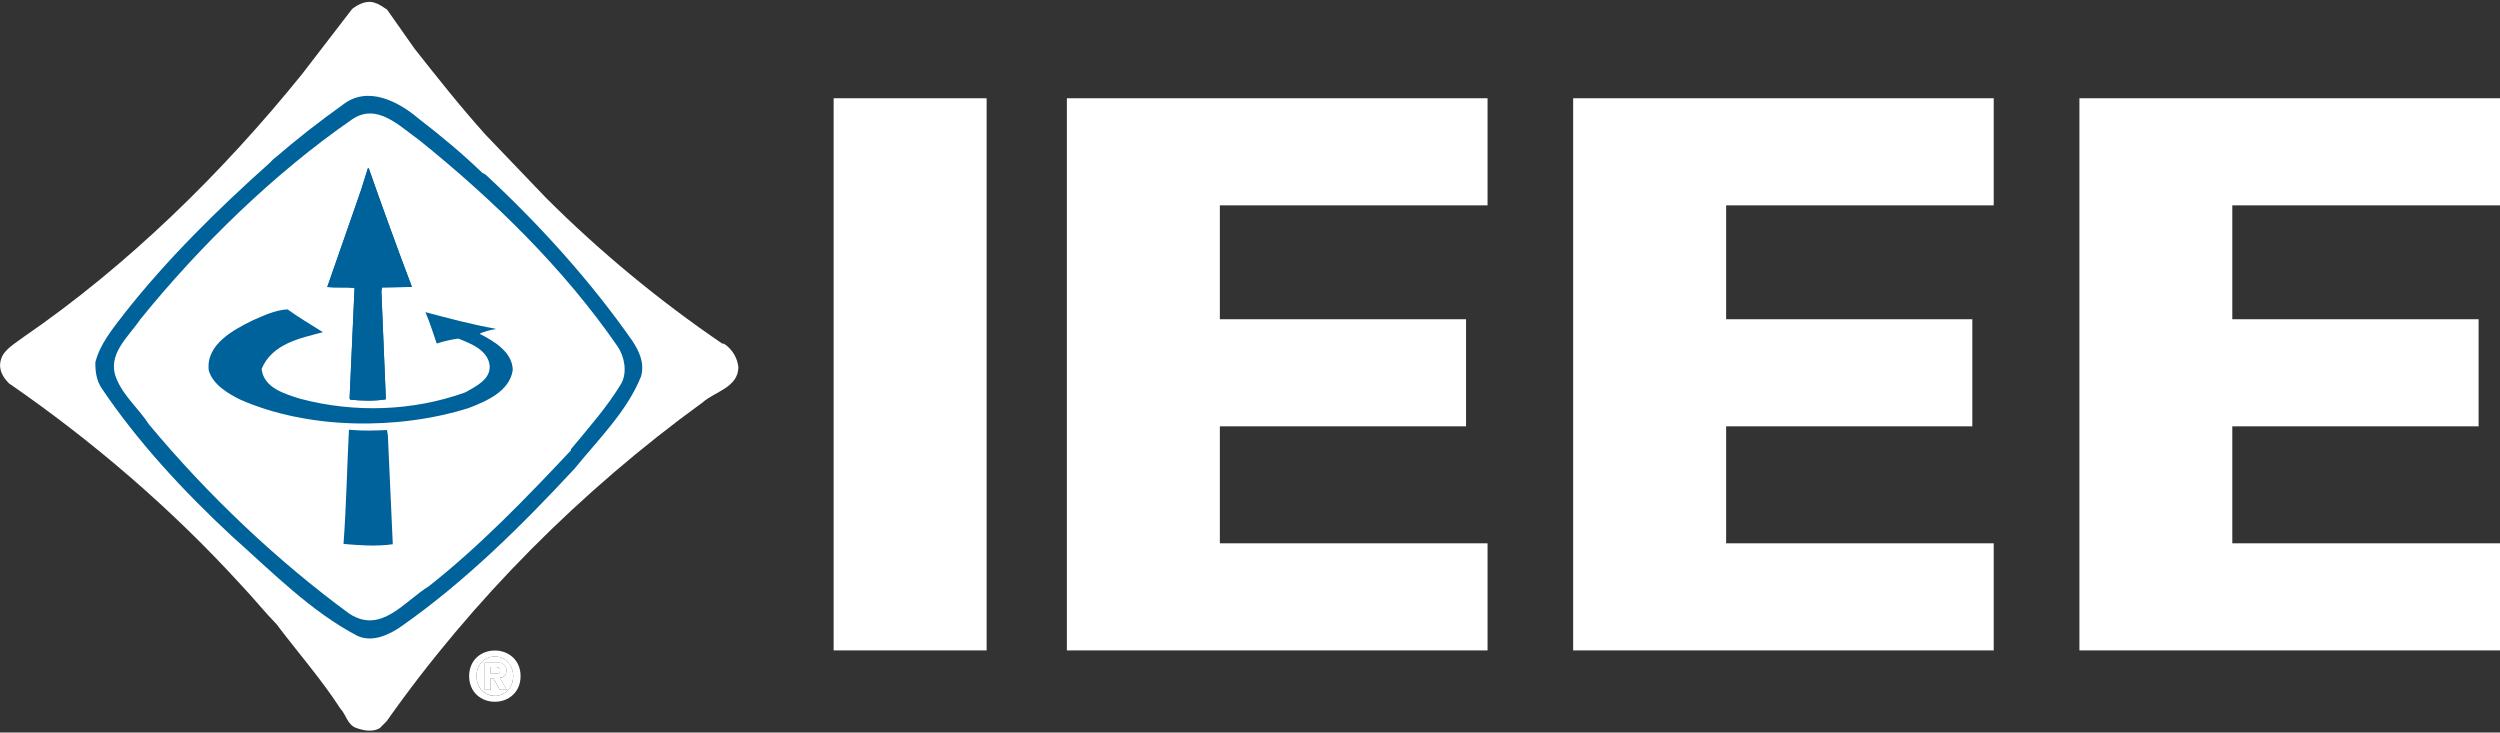 <?xml version="1.0" encoding="utf-8"?>
<!-- Generator: Adobe Illustrator 19.2.0, SVG Export Plug-In . SVG Version: 6.00 Build 0)  -->
<svg version="1.1" id="Layer_1" xmlns="http://www.w3.org/2000/svg" xmlns:xlink="http://www.w3.org/1999/xlink" x="0px" y="0px"
	 viewBox="0 0 2430 712" style="enable-background:new 0 0 2430 712;" xml:space="preserve">
<rect x="0" y="0" width="2430" height="712" fill="#333333" stroke="none"/>
<style type="text/css">
	.st0{fill:#FFFFFF;}
	.st1{fill:#00629B;}
</style>
<g>
	<g>
		<g>
			<polygon class="st0" points="1037,632.2 1445.9,632.2 1445.9,528.1 1185.7,528.1 1185.7,414.4 1425,414.4 1425,310.3 
				1185.7,310.3 1185.7,199.6 1445.9,199.6 1445.9,95.5 1037,95.5 			"/>
			<path class="st0" d="M703.9,334.2l-2-0.3c-61.2-41.7-118.3-88.9-170.7-141.1l-59-61.6c-23.9-26.5-47.1-55.8-69.2-83.8l0,0
				L376.2,9.3c-3.3-2-7.4-5.2-11-6.2c-7.9-3.5-16.5,0.7-22.9,5.6l-48.6,63.2C215.8,168.4,123.6,258.5,23,327.5
				c-7.9,6.2-19.8,12.3-22.2,22.5c-2.6,9.2,2.1,16.8,7.9,22.6c80.5,55.5,157.6,121.3,226.1,196.5c12.2,12.8,22.1,25.5,33.9,37.5
				c20.1,26.7,43.6,53.5,62.1,82.1c5.8,6.1,6.8,16,15.8,19c7.1,2.5,15.8,4.1,22.6,0l6.7-6.8c83.3-118.1,189-224.1,307.1-309.8
				c11.9-10.5,34.4-14.5,34.7-34.1C716.8,347.8,711.7,339.4,703.9,334.2z"/>
			<polygon class="st0" points="1529.1,632.2 1529.1,632.2 1937.9,632.2 1937.9,528.1 1677.8,528.1 1677.8,414.4 1917.1,414.4 
				1917.1,310.3 1677.8,310.3 1677.8,199.6 1937.9,199.6 1937.9,95.5 1529.1,95.5 			"/>
			<polygon class="st0" points="2430,199.6 2430,95.5 2021.2,95.5 2021.2,632.2 2430,632.2 2430,528.1 2169.8,528.1 2169.8,414.4 
				2409.2,414.4 2409.2,310.3 2169.8,310.3 2169.8,199.6 			"/>
			<rect x="810.3" y="95.5" class="st0" width="148.7" height="536.7"/>
		</g>
	</g>
</g>
<g>
	<g>
		<path class="st1" d="M614.5,331.1c-40.3-57.6-89.4-112.1-142.3-161.2l-3.5-2c-19.1-18.4-40.8-36.5-61.7-52.5
			c-19.9-17-49.7-32.3-73.5-13.8c-22.8,16.2-44.8,33.5-66,51.7c-1.8,1.1-3.9,3.6-5.1,4.8c-50.6,45.1-100.6,94.5-141.5,146.6
			c-11.5,15-23.7,29.6-28.2,47.4c-0.2,9.5,1.3,18.4,6.4,25.7c34.6,51.6,80.4,100.8,126,143.1c39.4,35.1,77.2,73.6,122.2,97.1
			c14.8,6.9,31.5-1.1,43.8-9.9c61.1-43,115.6-96.8,167.3-152.5c23.9-29.3,51.2-56.1,64.7-89.7C626.8,352.5,621.1,341.1,614.5,331.1z
			"/>
	</g>
</g>
<g>
	<g>
		<path class="st0" d="M600.3,336.7C548.1,261.1,479.6,194.2,407,135.8c-18.8-13.2-40.5-36.2-64.7-19.8l0,0
			c-75.3,52-147.7,122.5-206,194.5c-11.9,17.5-32.6,34.1-23.2,57.3c6.8,17.1,21.9,29.5,31.6,44.6c57.1,68.7,124.7,132.7,195.1,184.3
			c31,19.8,53-12.2,77.1-26.9c49.2-38.8,94.9-86.1,138-132v-1.1c17.3-20.9,35.6-41.5,49.1-64.1C609.9,361.5,606.9,346.4,600.3,336.7
			z"/>
	</g>
</g>
<g>
	<g>
		<path class="st1" d="M371.4,279.4l29-0.5c-14.5-38.3-28.5-76.8-42-115.4h-0.8l-6.6,21.1l-32.9,94.4c8.2,0.8,18.4,0,26.5,0.8v0.8
			l-4.8,106.7l0.8,1.2c10.5,1,23.7,1.5,34.4-0.4v-1.6l-4.3-103.6L371.4,279.4z"/>
	</g>
	<g>
		<path class="st1" d="M371.4,279.4l29-0.5c-14.5-38.3-28.5-76.8-42-115.4h-0.8l-6.6,21.1l-32.9,94.4c8.2,0.8,18.4,0,26.5,0.8v0.8
			l-4.8,106.7l0.8,1.2c10.5,1,23.7,1.5,34.4-0.4v-1.6l-4.3-103.6L371.4,279.4z"/>
	</g>
</g>
<g>
	<g>
		<g>
			<path class="st1" d="M376.2,418c-12.2,0.5-23.7,1-37-0.3c-2,37.9-2.5,73-5.3,111c15,1.3,31.9,2.6,47.9,0.3L377,423.1L376.2,418z"
				/>
			<path class="st1" d="M466.8,324.8V324c4.6-1.8,9.9-3.5,14.7-4v-0.5c-23.2-4.1-45.6-10.2-68-16.1c4.3,9.9,7.4,20.2,11,30.5
				c6.8-2.2,13.8-3.8,20.9-4.8c11.9,4.6,28.8,11.2,30.5,26c1.3,13.8-13.8,20.6-23.4,26.2c-50.7,18.4-107.9,20.3-160.7,6.3
				c-14.6-4.6-35.7-10.5-37.5-29.1c10.4-24.5,37.2-29.7,59.6-35.6c-11.5-7.4-23.2-14-34.4-22.2c-12,0.7-23,5.9-33.9,10.7
				c-18.5,9.2-45.6,23.2-42.7,48.6c3.9,13.8,18.9,22.7,30.8,28.5c65.5,28.8,152.5,29.8,221.6,8.2c17.1-6.6,40-16.1,43.1-37
				C498.2,342.2,479.9,331.4,466.8,324.8z"/>
		</g>
	</g>
</g>
<g>
	<g>
		<g>
			<path class="st0" d="M480.9,648.3h-4v6.5h5.1c2.6,0,4.1-0.5,4.1-3.5C486.1,648.5,483.1,648.3,480.9,648.3z"/>
			<path class="st0" d="M481,638.1c-9.9,0-17.8,7.6-17.8,19.1s8,19.2,17.8,19.1v0.1c9.6,0,17.8-7.7,17.8-19.2
				C498.8,645.7,490.7,638.1,481,638.1z M485.8,670.6l-6.2-11.3h-2.7h0h0v11.3h-5.7v-26.8h10c6.9,0,11,1.9,11,8.1
				c0,4.9-2.9,6.7-6.5,7l6.9,11.7H485.8z"/>
			<path class="st0" d="M481,632.3c-13.2,0-25,9.2-25,24.9s11.8,24.9,25,24.9c13.2,0,25-9.2,25-24.9S494.2,632.3,481,632.3z
				 M481,676.4L481,676.4c-9.9,0-17.8-7.7-17.8-19.2s8-19.1,17.8-19.1c9.6,0,17.8,7.7,17.8,19.1C498.8,668.6,490.7,676.4,481,676.4z
				"/>
			<path class="st0" d="M492.2,651.8c0-6.1-4.1-8.1-11-8.1h-10v26.8h5.7v-11.3h0h0h2.7l6.2,11.3h6.8l-6.9-11.7
				C489.3,658.5,492.2,656.8,492.2,651.8z M482,654.8h-5.1v-6.5h4c2.2,0,5.1,0.2,5.1,2.9C486.1,654.2,484.5,654.8,482,654.8z"/>
		</g>
	</g>
</g>
</svg>
